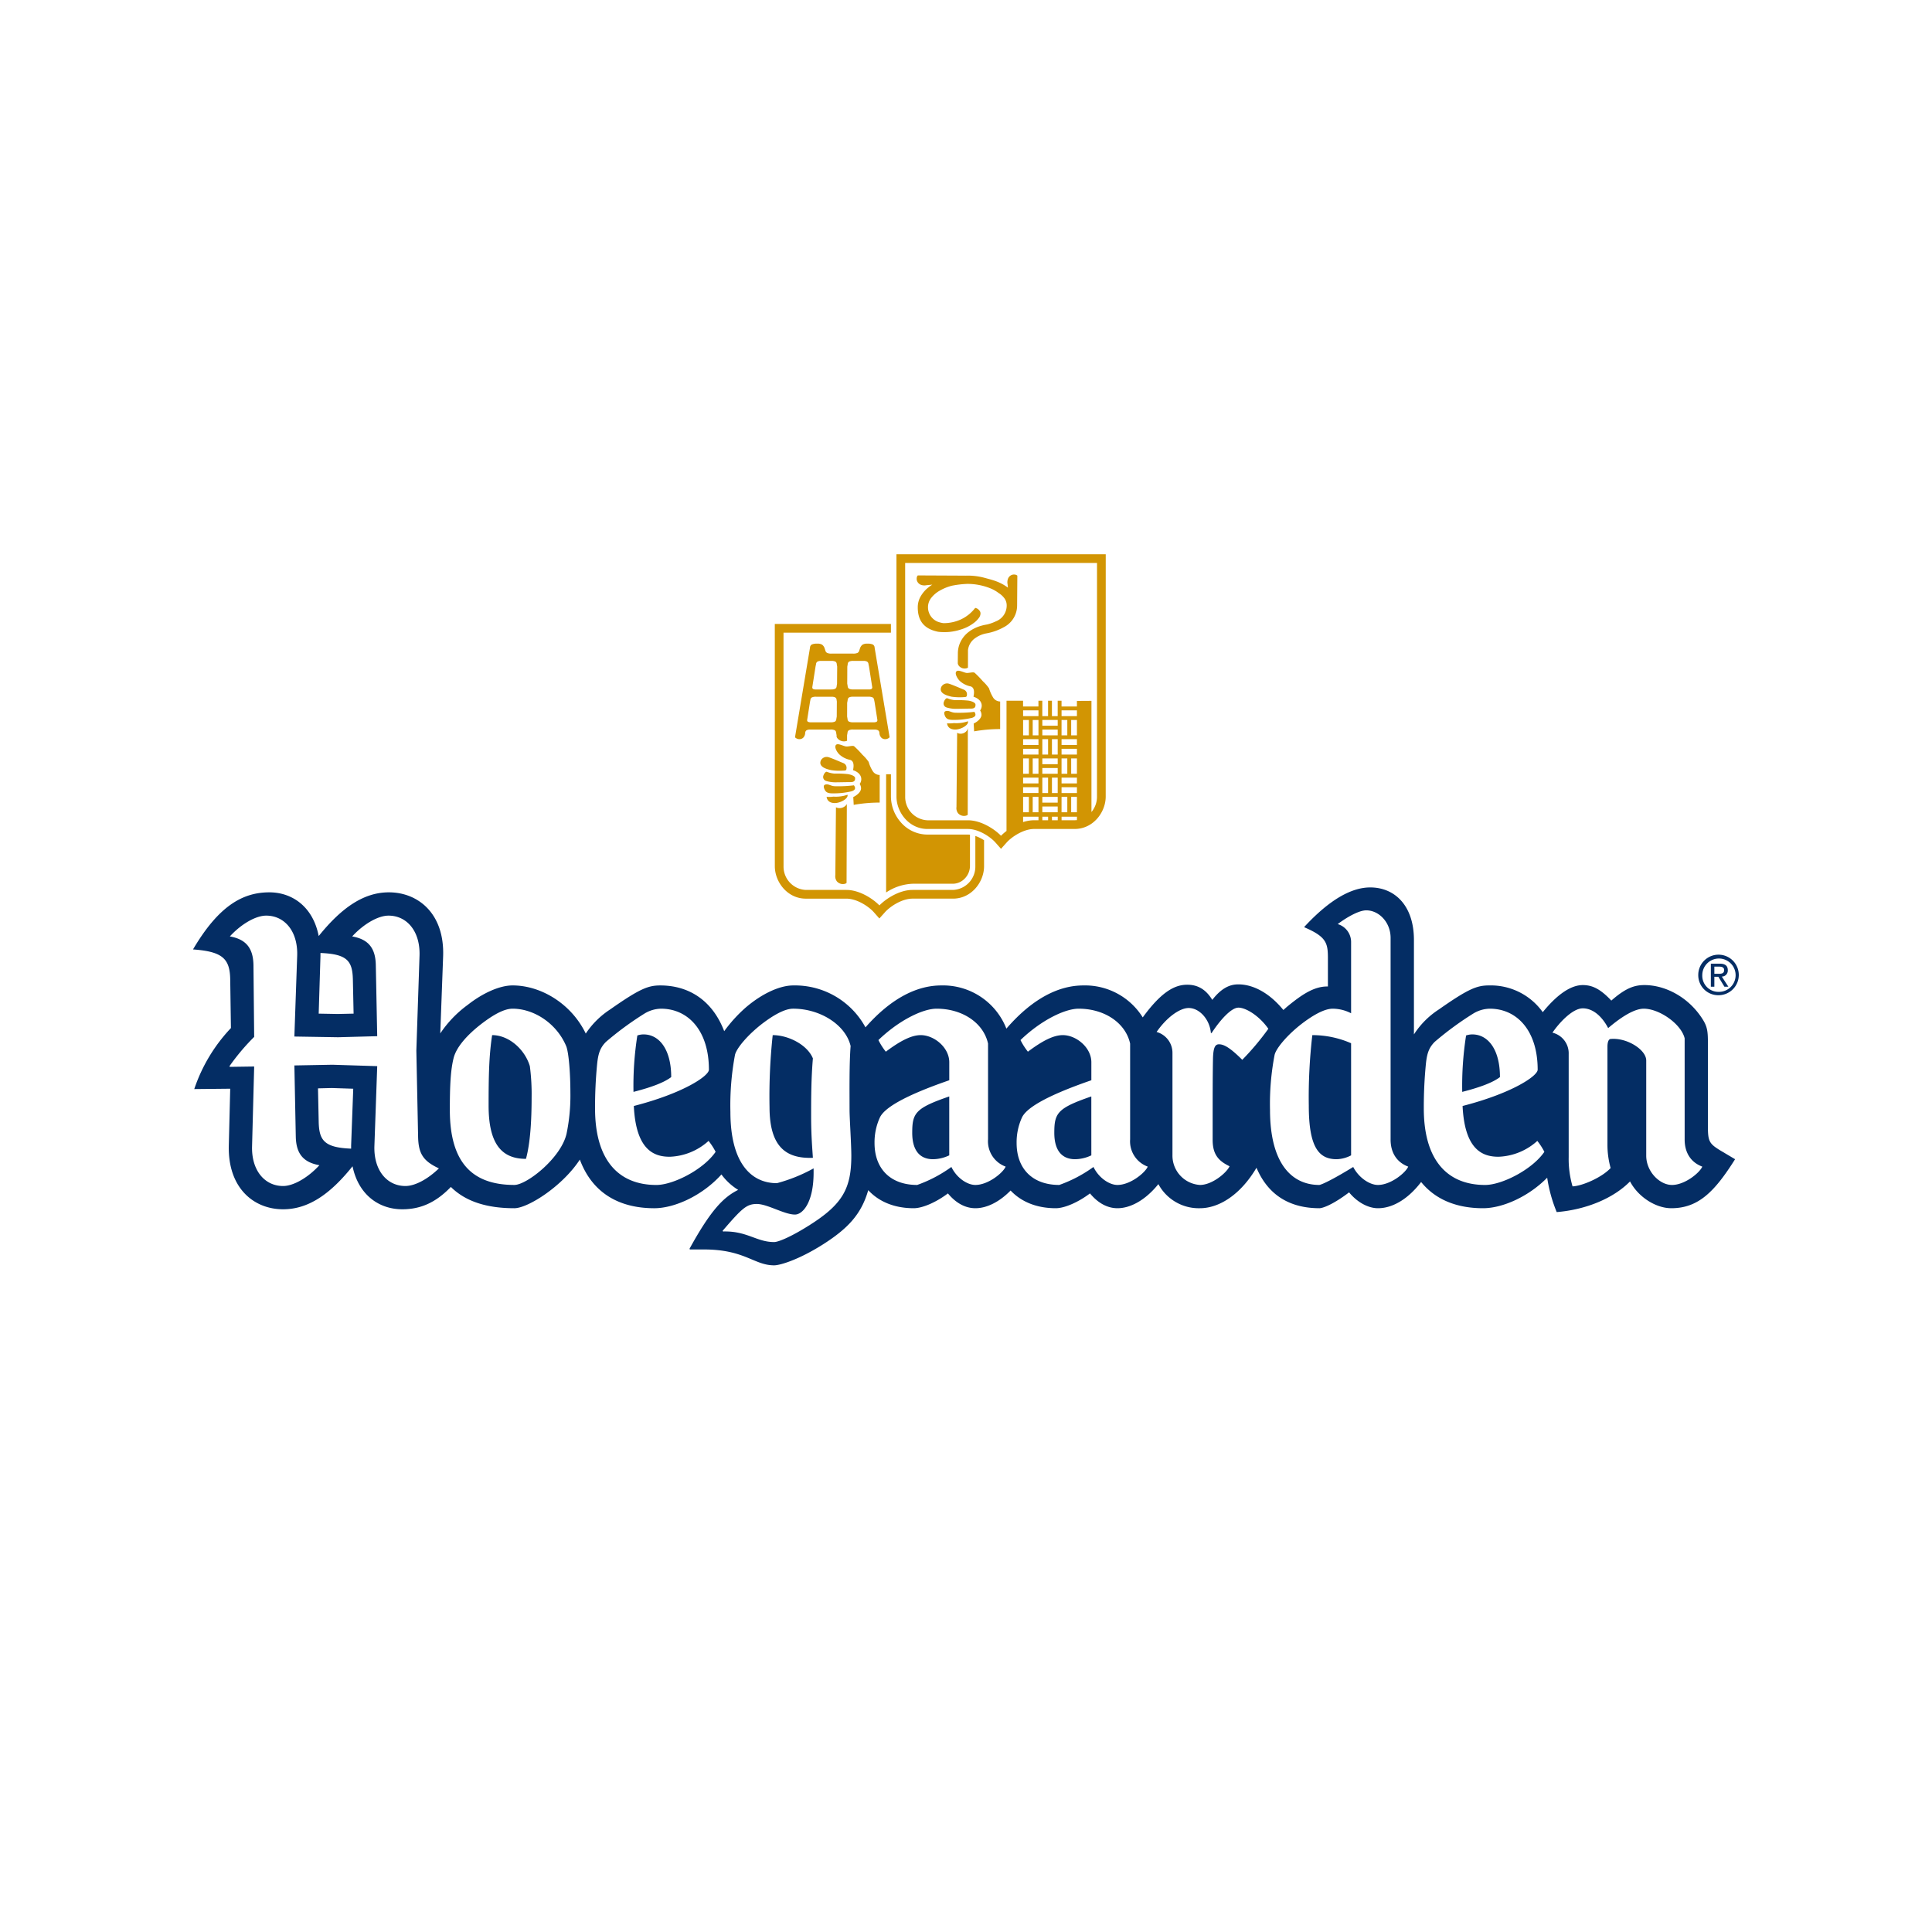 <svg xmlns="http://www.w3.org/2000/svg" xmlns:xlink="http://www.w3.org/1999/xlink" width="500" height="500" viewBox="0 0 500 500">
  <defs>
    <clipPath id="clip-path">
      <rect id="Rectángulo_3564" data-name="Rectángulo 3564" width="400" height="216.302" transform="translate(0 0)" fill="none"/>
    </clipPath>
  </defs>
  <g id="Grupo_9565" data-name="Grupo 9565" transform="translate(-1086 1661)">
    <rect id="Rectángulo_3556" data-name="Rectángulo 3556" width="500" height="500" transform="translate(1086 -1661)" fill="#fff"/>
    <g id="Grupo_9566" data-name="Grupo 9566" transform="translate(1136 -1519.001)">
      <g id="Grupo_9566-2" data-name="Grupo 9566" transform="translate(0 0.001)" clip-path="url(#clip-path)">
        <path id="Trazado_5160" data-name="Trazado 5160" d="M781.712,0H726.544V1.93l0,15.956H695.084v1.929l.009,62.27c0,4.753,3.809,9.84,9.481,9.84h10.484c2.209,0,4.931,1.763,6.045,3.036l1.064,1.207L723.6,97.8l1.448-1.624,1.075-1.2c1.134-1.281,3.869-3.048,6.069-3.048h10.485c5.678,0,9.491-5.087,9.491-9.84v-5.4c.141.134.279.269.39.4l1.064,1.207,1.436,1.635,1.45-1.624,1.075-1.2c1.135-1.283,3.869-3.048,6.072-3.048h10.483c5.676,0,9.491-5.089,9.491-9.84l.007-62.271V0Z" transform="translate(-546.049 -0.001)" fill="#fff"/>
        <path id="Trazado_5161" data-name="Trazado 5161" d="M720.814,68.977a9.113,9.113,0,0,1-3.643.488,8.31,8.31,0,0,1-1.769.057c.117.833.653,1.607,2.14,1.607s3.567-1.193,3.271-2.152m9.993,25.3a13.2,13.2,0,0,1,6.891-2.264h10.477a4.331,4.331,0,0,0,2.92-1.276,4.719,4.719,0,0,0,1.416-3.41l0-8.007a4.834,4.834,0,0,0-.506-.032H741.531a9.124,9.124,0,0,1-6.912-3.174,10.223,10.223,0,0,1-2.562-6.658V63.675l-1.248,0ZM719.739,62.742c.833,0,.77-.242.833-.655a1.3,1.3,0,0,0-.89-1.319c-.716-.291-2.915-1.249-3.689-1.478a1.691,1.691,0,0,0-2.08.824c-.708,1.727,1.66,2.271,2.681,2.5a14.146,14.146,0,0,0,3.146.125m2.739,3.8a32.892,32.892,0,0,1-4.815.237c-1.011,0-1.557-.479-2.143-.479-.6,0-1.079.178-.72,1.128s.957,1.195,2.147,1.195a20.056,20.056,0,0,0,4.935-.533c1.251-.417.9-1.069.6-1.547m6.661,4.46V63.865a2.156,2.156,0,0,1-1.724-.886,9.09,9.09,0,0,1-1.132-2.5,10.961,10.961,0,0,0-1.607-1.845,24.086,24.086,0,0,0-2.147-2.2c-.345-.241-1.245.059-1.957.059s-2.2-.953-2.729-.425c-.539.546.232,1.854.823,2.444a5.709,5.709,0,0,0,2.743,1.427c1.12.241,1.069,1.611.829,2.677,2.323.779,2.506,2.5,1.727,3.571a2.1,2.1,0,0,1,.354,1.134c0,.656-.591,1.543-2.018,2.259l.116,2.019a37.972,37.972,0,0,1,6.724-.592m-13.866-5.6a8.19,8.19,0,0,0,2.327.358c.774,0,2.972-.054,3.983-.054s1.195-.421,1.195-1.017-1.139-.94-1.907-1.057a25.982,25.982,0,0,0-3.453-.128,6.975,6.975,0,0,1-1.957-.466c-.241-.067-.661.287-.9,1a1.063,1.063,0,0,0,.712,1.362m2.97,6.976a1.528,1.528,0,0,1-.422-.16l-.162,17.543a2.206,2.206,0,0,0,.4,1.632,2.053,2.053,0,0,0,2.007.648c.309-.077.476-.17.5-.279l.071-20.388a1.394,1.394,0,0,1-.2.3,2.262,2.262,0,0,1-2.2.709m30.115-21.95a8.818,8.818,0,0,1-1.787.063c.113.824.653,1.607,2.136,1.607s3.573-1.191,3.27-2.14a9.218,9.218,0,0,1-3.619.471m5.293-2.913a31.907,31.907,0,0,1-4.816.232c-1.025,0-1.561-.471-2.152-.471s-1.061.175-.712,1.132.953,1.191,2.143,1.191a20.55,20.55,0,0,0,4.94-.532c1.241-.42.887-1.074.6-1.553m3.795-6.069a10.718,10.718,0,0,0-1.6-1.84,25.735,25.735,0,0,0-2.14-2.206c-.37-.242-1.253.053-1.976.053-.7,0-2.185-.94-2.725-.412s.245,1.845.823,2.44a5.742,5.742,0,0,0,2.75,1.427c1.128.238,1.071,1.607.833,2.689,2.319.77,2.5,2.49,1.72,3.564a2.049,2.049,0,0,1,.354,1.132c0,.653-.592,1.536-2.021,2.256l.118,2.018a38.109,38.109,0,0,1,6.735-.59V44.846a2.193,2.193,0,0,1-1.739-.9,9.988,9.988,0,0,1-1.134-2.5M739.685,14.6a2.633,2.633,0,0,0,1.565.152l1.511-.144a10.494,10.494,0,0,0-1.063.758,8.143,8.143,0,0,0-1.968,2.308A5.618,5.618,0,0,0,739,20.484c0,3.1,1.266,5.487,5.179,6.3v.007a13.433,13.433,0,0,0,5.926-.564,10.475,10.475,0,0,0,3.7-1.941,5.972,5.972,0,0,0,1.085-1.173,1.986,1.986,0,0,0,.341-.937,1.13,1.13,0,0,0-.181-.743,2.093,2.093,0,0,0-.448-.479,1.564,1.564,0,0,0-.464-.255,1.64,1.64,0,0,0-.276-.072,9.918,9.918,0,0,1-3.71,2.983,10.658,10.658,0,0,1-4.534.961,7.111,7.111,0,0,1-1.471-.376,4.039,4.039,0,0,1-2.5-3.713,3.892,3.892,0,0,1,.815-2.421,7.508,7.508,0,0,1,2.193-1.884,12.564,12.564,0,0,1,3.181-1.294,25.109,25.109,0,0,1,4.022-.473,15.954,15.954,0,0,1,6.051,1.2,9.4,9.4,0,0,1,2.05,1.187,5.259,5.259,0,0,1,1.491,1.379,3.12,3.12,0,0,1,.563,1.856,4.377,4.377,0,0,1-2.813,4.079,11.441,11.441,0,0,1-2.292.81,12,12,0,0,0-1.65.377,9.552,9.552,0,0,0-3.122,1.575,7.266,7.266,0,0,0-2.026,2.447,6.777,6.777,0,0,0-.731,3.122l-.024,2.543a1.414,1.414,0,0,0,.319.67,1.929,1.929,0,0,0,.937.588,1.952,1.952,0,0,0,.946.02.892.892,0,0,0,.432-.2l.006-4.524a4.392,4.392,0,0,1,1.915-3.124,7.133,7.133,0,0,1,2.869-1.2h0a14.323,14.323,0,0,0,4.42-1.561,6.319,6.319,0,0,0,3.512-5.619l0,0,.058-7.756a1.078,1.078,0,0,0-.661-.279,1.6,1.6,0,0,0-.947.164,1.736,1.736,0,0,0-.763.792,2.643,2.643,0,0,0-.152,1.565l.082.866c-.111-.089-.228-.176-.347-.258a12.021,12.021,0,0,0-2.728-1.407c-1.012-.376-2.04-.62-3.039-.9a16.434,16.434,0,0,0-4.874-.537l.025-.008-12.359-.059a1.064,1.064,0,0,0-.277.66,1.593,1.593,0,0,0,.164.947,1.732,1.732,0,0,0,.791.763m47.478-7.85H733.481V7.23l.008,62.224c0,4.05,3.227,8.386,8.03,8.386h10.474c2.787,0,5.847,2.062,7.13,3.526l1.061,1.2.359.408.361-.407,1.074-1.2c1.3-1.468,4.37-3.53,7.144-3.53H779.6c4.809,0,8.038-4.337,8.038-8.386l.008-62.224V6.747Zm-6.973,68.8a4.925,4.925,0,0,1-.592.038H769.122a9.374,9.374,0,0,0-2.863.482V74.661h3.98v.922h1v-.922h1.492v.922h1v-.922h1.493v.922h.993v-.922h3.982ZM766.259,47.139h3.98v1.493h-3.98Zm3.98,6.469h-1.493v-3.98h1.493Zm-2.487,0h-1.493v-3.98h1.493Zm2.487,2.487h-3.98V54.6h3.98Zm0,2.487h-3.98V57.089h3.98Zm0,4.976h-1.493v-3.98h1.493Zm-2.487,0h-1.493v-3.98h1.493Zm2.487,2.488h-3.98V64.554h3.98Zm0,2.487h-3.98V67.041h3.98Zm0,4.976h-1.493v-3.98h1.493Zm-2.487,0h-1.493v-3.98h1.493Zm7.464-19.9h-3.981V52.115h3.981Zm-3.981-3.981h3.981v1.493h-3.981Zm3.981,8.956h-1.493V54.6h1.493Zm-2.49,0h-1.491V54.6h1.491Zm2.49,2.489h-3.981V59.578h3.981Zm0,2.487h-3.981V62.065h3.981Zm0,4.976h-1.493v-3.98h1.493Zm-2.49,0h-1.491v-3.98h1.491Zm2.49,2.489h-3.981V69.53h3.981Zm0,2.487h-3.981V72.017h3.981Zm.993-3.98H777.7v3.98h-1.494Zm3.982,3.98H778.7v-3.98h1.493Zm0-4.976h-3.98V67.041h3.98Zm0-2.487h-3.98V64.554h3.98Zm-3.982-6.469H777.7v3.98h-1.494Zm3.982,3.98H778.7v-3.98h1.493Zm0-4.976h-3.98V57.089h3.98Zm0-2.487h-3.98V54.6h3.98Zm-3.982-6.469H777.7v3.98h-1.494Zm3.982,3.981H778.7v-3.98h1.493Zm0-4.976h-3.98V47.139h3.98Zm5.191,20.822a6.161,6.161,0,0,1-1.433,4l0-28.778-3.761.025v1.445h-3.982V44.652h-.993v3.98h-1.493v-3.98h-1v3.98h-1.492v-3.98h-1v1.491h-3.98V44.652h-4.281v33.7a12.819,12.819,0,0,0-1.425,1.245c-1.6-1.658-5.077-4.007-8.56-4.007H741.519a6.039,6.039,0,0,1-5.775-6.132L735.736,9H785.39ZM750.912,43.718c.82,0,.76-.241.82-.661a1.28,1.28,0,0,0-.879-1.3c-.72-.3-2.916-1.249-3.7-1.486a1.685,1.685,0,0,0-2.075.828c-.713,1.723,1.672,2.26,2.675,2.509a15.165,15.165,0,0,0,3.154.113M730.533,54.6a1.647,1.647,0,0,0,.8-.2c.239-.134.365-.248.372-.347l-3.871-23.134a.961.961,0,0,0-.457-.817,3.089,3.089,0,0,0-1.389-.223,2.278,2.278,0,0,0-1.3.271,1.955,1.955,0,0,0-.6.818l-.221.659a.94.94,0,0,1-.471.649,2.6,2.6,0,0,1-1.1.177h-5.65a2.608,2.608,0,0,1-1.1-.177.948.948,0,0,1-.471-.649l-.221-.659a1.954,1.954,0,0,0-.6-.818,2.275,2.275,0,0,0-1.3-.271,3.073,3.073,0,0,0-1.387.223.961.961,0,0,0-.457.817l-3.873,23.134c.008.1.131.213.37.347a1.655,1.655,0,0,0,.8.2,1.514,1.514,0,0,0,.887-.322,1.85,1.85,0,0,0,.568-1.313l.016-.109a.783.783,0,0,1,.377-.578,2.035,2.035,0,0,1,.832-.17h5.343v0a2.42,2.42,0,0,1,1.083.177.775.775,0,0,1,.366.65l.113.657,0,.376a1.4,1.4,0,0,0,.272.462,2.17,2.17,0,0,0,2.119.684,1.8,1.8,0,0,0,.322-.108v-.178l0-1.235.114-.657a.765.765,0,0,1,.365-.65,2.421,2.421,0,0,1,1.083-.177v0h5.584a2.036,2.036,0,0,1,.833.17.781.781,0,0,1,.376.578l.017.109a1.849,1.849,0,0,0,.568,1.313,1.517,1.517,0,0,0,.887.322m-12.5-5.857h0l-.113.659a.767.767,0,0,1-.366.649,2.414,2.414,0,0,1-1.082.178h-5.1a1.677,1.677,0,0,1-.794-.134.488.488,0,0,1-.2-.49l.734-4.672.1-.492a.8.8,0,0,1,.391-.649,2.471,2.471,0,0,1,1.09-.177v0h4.022a2.141,2.141,0,0,1,.91.173.77.77,0,0,1,.368.651l.067.391Zm.078-8.477-.109.634a.768.768,0,0,1-.368.651,2.418,2.418,0,0,1-1.084.176v.007h-4.078a1.276,1.276,0,0,1-.563-.127.489.489,0,0,1-.2-.49l.838-5.331.132-.631a.8.8,0,0,1,.393-.649,2.065,2.065,0,0,1,.847-.171h2.665v.006a2.423,2.423,0,0,1,1.084.177.771.771,0,0,1,.366.649l.113.649Zm2.654-4.44h0l.114-.66a.772.772,0,0,1,.365-.649,2.428,2.428,0,0,1,1.084-.177v-.006h2.678a2.063,2.063,0,0,1,.845.171.8.8,0,0,1,.393.649l.135.631.834,5.331a.485.485,0,0,1-.194.49,1.287,1.287,0,0,1-.564.127h-4.14v-.007a2.4,2.4,0,0,1-1.082-.176.767.767,0,0,1-.368-.651l-.113-.657h-.007Zm7.588,14.269a1.693,1.693,0,0,1-.8.134h-5.272a2.421,2.421,0,0,1-1.085-.178.765.765,0,0,1-.365-.649l-.114-.659h0l.012-3.647h.024l.113-.659a.769.769,0,0,1,.368-.651,2.134,2.134,0,0,1,.909-.173h4.083v0a2.468,2.468,0,0,1,1.091.177.807.807,0,0,1,.391.649l.106.492.733,4.672a.49.49,0,0,1-.2.49M753.9,87.481a6.041,6.041,0,0,1-5.782,6.133H737.641c-3.47,0-6.96,2.349-8.57,4.007-1.6-1.659-5.077-4.007-8.559-4.007H710.037a6.038,6.038,0,0,1-5.774-6.133l-.008-60.45h27.8V24.776H702v.482l.008,62.226c0,4.05,3.225,8.386,8.028,8.386h10.475c2.787,0,5.845,2.061,7.129,3.526l1.06,1.2.361.408.361-.407,1.074-1.2c1.3-1.466,4.37-3.53,7.145-3.53h10.477c4.807,0,8.038-4.337,8.038-8.386V80.755a10.655,10.655,0,0,0-2.256-1.113ZM746.452,46.39a8.061,8.061,0,0,0,2.317.358c.779,0,2.963-.059,3.986-.059s1.188-.42,1.188-1.015-1.128-.954-1.9-1.061a28.482,28.482,0,0,0-3.454-.117A6.422,6.422,0,0,1,746.626,44c-.241-.054-.653.3-.891,1.017a1.063,1.063,0,0,0,.717,1.369m4.185,6.728a2,2,0,0,1-.979.021.832.832,0,0,1-.468-.224l-.173,19.208a2.221,2.221,0,0,0,.4,1.638,2.057,2.057,0,0,0,2.012.649q.464-.117.5-.28l.028-22.439a1.524,1.524,0,0,1-.354.817,1.992,1.992,0,0,1-.973.61" transform="translate(-551.482 -5.301)" fill="#d29503"/>
        <path id="Trazado_5162" data-name="Trazado 5162" d="M1816.625,495.821a5.245,5.245,0,1,1,5.258,5.192,5.168,5.168,0,0,1-5.258-5.192m5.258,4.324a4.314,4.314,0,1,0-4.218-4.324,4.173,4.173,0,0,0,4.218,4.324m-1.093-1.329h-.907v-5.967h2.273c1.412,0,2.113.519,2.113,1.7a1.559,1.559,0,0,1-1.55,1.643l1.7,2.625H1823.4l-1.574-2.583h-1.036Zm1.078-3.349c.766,0,1.454-.056,1.454-.975,0-.738-.672-.877-1.3-.877h-1.231v1.852Z" transform="translate(-1427.117 -385.453)" fill="#042d64"/>
        <path id="Trazado_5163" data-name="Trazado 5163" d="M395.2,476.92c-2.827-1.734-3.192-2.373-3.192-6.114V449.367c0-3.1-.092-4.381-1.367-6.386-3.56-5.657-9.581-8.85-15.056-8.85-2.553,0-4.834.73-8.575,4.015-2.828-3.011-4.926-4.015-7.389-4.015-2.972,0-6.474,2.237-10.358,7.013a16.508,16.508,0,0,0-13.909-6.921c-3.1,0-5.29.82-12.954,6.2a21.579,21.579,0,0,0-6.476,6.478V422.452c0-8.849-4.927-13.593-11.314-13.593-4.743,0-10.4,3.011-17.059,10.219v.091c5.747,2.463,6.112,4.105,6.112,8.028v7.3c-3.65-.09-6.934,2.281-10.309,5.018-.427.355-.818.71-1.219,1.065-3.649-4.472-7.878-6.63-11.644-6.63-1.642,0-4.015.457-6.751,4.015-1.824-3.011-4.105-3.924-6.478-3.924-3.172,0-6.6,1.707-11.521,8.456a17.586,17.586,0,0,0-15.39-8.272c-6.139,0-12.968,3.158-19.9,11.176a17.6,17.6,0,0,0-16.867-11.176c-6.048,0-12.773,3.083-19.6,10.848a20.762,20.762,0,0,0-18.712-10.848c-3.285,0-7.846,1.915-12.316,5.746a37.242,37.242,0,0,0-5.533,6.094c-3-7.849-9.024-11.84-16.546-11.84-3.1,0-5.29.82-12.954,6.2a21.877,21.877,0,0,0-6.328,6.254c-3.686-7.64-11.5-12.458-18.942-12.458-3.374,0-7.754,2.007-11.585,5.016a29.23,29.23,0,0,0-7.126,7.406l.741-20c.365-11.039-6.477-16.513-14.05-16.513-6.387,0-12.134,3.833-18.155,11.314-1.46-7.573-6.842-11.314-12.773-11.314-6.932,0-13.136,3.559-19.705,14.689v.09c7.573.547,9.488,2.373,9.58,7.756l.182,12.59A42.679,42.679,0,0,0,.274,461.044l9.214-.092H9.58l-.366,14.689c-.273,11.039,6.478,16.513,14.051,16.513,6.477,0,12.134-3.832,17.973-11.131,1.55,7.481,6.932,11.131,12.864,11.131,4.519,0,8.535-1.569,12.578-5.782,3.88,3.841,9.443,5.509,16.431,5.509,3.508,0,12.451-5.685,16.952-12.588C103.3,488,110.3,491.882,119.328,491.882c5.281,0,12.46-3.282,17.379-8.74a15.444,15.444,0,0,0,4.332,3.994c-3.648,1.824-6.934,4.927-12.591,15.236l.092.182h3.65c10.582,0,12.954,4.107,18.154,4.107,1.551,0,6.386-1.461,12.59-5.385,6.444-4.1,9.965-7.787,11.765-14.067,2.763,2.984,6.785,4.672,11.771,4.672,2.281,0,5.838-1.553,8.849-3.834,2.189,2.646,4.653,3.834,7.116,3.834,2.812,0,6.066-1.487,9.108-4.58,2.76,2.928,6.757,4.58,11.692,4.58,2.281,0,5.839-1.553,8.85-3.834,2.191,2.646,4.653,3.834,7.116,3.834,3.277,0,7.146-1.991,10.587-6.239a11.861,11.861,0,0,0,10.761,6.239c4.962,0,10.523-3.515,14.631-10.474,3.383,8,9.752,10.474,16.3,10.474h.091c1.551-.182,4.472-1.735,7.573-4.106,2.007,2.462,4.834,4.106,7.481,4.106,4.08,0,8.078-2.732,11.16-6.785,3.764,4.642,9.33,6.785,16.025,6.785,5.007,0,11.723-2.948,16.6-7.9a37.878,37.878,0,0,0,2.465,8.9c7.754-.638,14.778-3.647,18.976-7.936,2.1,4.013,6.661,6.935,10.676,6.935,7.023,0,11.221-4.289,16.512-12.682ZM40.871,475.641v.822c-7.024-.274-8.3-2.189-8.393-7.024l-.182-8.577,3.558-.09,5.565.181Zm-3.466-34.03-4.927-.09.457-14.872v-.822c7.024.274,8.3,2.1,8.393,7.026l.182,8.667Z" transform="translate(0 -321.194)" fill="#042d64"/>
        <path id="Trazado_5164" data-name="Trazado 5164" d="M372.246,500.286c-3.923,0-8.757-1.55-9.305-13.138,12.773-3.282,19.432-7.753,19.432-9.395,0-10.126-5.382-15.784-12.407-15.784a8.5,8.5,0,0,0-4.288,1.278,81.829,81.829,0,0,0-9.945,7.3c-1.551,1.552-2.008,3.1-2.281,5.655a114.882,114.882,0,0,0-.547,11.588c0,13.319,6.02,19.8,15.874,19.8,4.288,0,12.135-3.923,15.327-8.576a16.432,16.432,0,0,0-1.824-2.828,15.8,15.8,0,0,1-10.036,4.1M363.853,468.9a4.808,4.808,0,0,1,1.642-.271c3.924,0,7.118,3.739,7.118,11.038-1.642,1.278-4.746,2.554-9.764,3.832a83.818,83.818,0,0,1,1-14.6M117.08,461.97c-2.372,0-5.292,1.824-7.937,3.831-3.923,3.011-6.569,6.114-7.3,8.85-.822,3.193-1,7.391-1,13.5,0,13.594,5.749,19.432,16.7,19.432,3.193,0,12.043-6.934,13.5-13.228a48.5,48.5,0,0,0,1-10.582c0-5.384-.455-10.584-1.094-12.135-2.464-5.839-8.3-9.67-13.868-9.67m3.467,38.866c-6.2,0-9.672-3.742-9.672-13.778,0-7.572.092-12.862.912-18.246,4.38,0,8.486,3.742,9.762,8.03a55.567,55.567,0,0,1,.457,8.119c0,6.112-.365,11.861-1.46,15.876m-27.916-5.749-.455-22.261L93,448.194c.181-6.3-3.285-10.309-8.028-10.309-2.646,0-6.387,2.1-9.4,5.382,4.105.73,6.02,2.919,6.112,7.389l.365,18.43-10.127.274-11.312-.184.73-20.982c.182-6.3-3.285-10.309-8.028-10.309-2.646,0-6.387,2.1-9.4,5.382,4.105.73,6.022,2.919,6.112,7.389l.182,18.612a56.209,56.209,0,0,0-6.387,7.573l.092.181,6.295-.091-.547,20.619c-.182,6.295,3.285,10.309,8.028,10.309,2.646,0,6.387-2.1,9.4-5.384-4.105-.728-6.02-2.919-6.112-7.389l-.365-18.43,9.852-.182,11.586.366-.73,20.709c-.182,6.295,3.285,10.309,8.028,10.309,2.463,0,5.747-1.734,8.667-4.562-4.105-1.916-5.292-3.832-5.384-8.211m327.783.73V469.633c-.912-3.739-6.567-7.663-10.582-7.663-3.376,0-8.119,4.105-9.213,5.019-1.734-3.285-4.105-5.109-6.569-5.109-2.646,0-6.114,3.739-7.847,6.295a5.5,5.5,0,0,1,4.2,5.565v26.641a25.334,25.334,0,0,0,1,7.572c2.462-.091,7.572-2.281,9.853-4.745a22.279,22.279,0,0,1-.82-6.022V471.823c0-1.369.365-1.915.728-2.007,4.2-.455,9.307,2.738,9.307,5.565v24.634c0,4.105,3.466,7.572,6.661,7.572,3.376,0,7.205-3.193,7.846-4.745-2.92-1.093-4.564-3.557-4.564-7.024m-262.647,4.469c-3.923,0-8.758-1.55-9.305-13.138,12.773-3.282,19.432-7.753,19.432-9.395,0-10.126-5.382-15.784-12.408-15.784a8.508,8.508,0,0,0-4.288,1.278,82.029,82.029,0,0,0-9.943,7.3c-1.551,1.552-2.008,3.1-2.281,5.655a114.867,114.867,0,0,0-.547,11.588c0,13.319,6.022,19.8,15.874,19.8,4.288,0,12.134-3.923,15.327-8.576a16.44,16.44,0,0,0-1.826-2.828,15.793,15.793,0,0,1-10.035,4.1M149.374,468.9a4.808,4.808,0,0,1,1.642-.271c3.923,0,7.118,3.739,7.118,11.038-1.643,1.278-4.745,2.554-9.762,3.832a83.832,83.832,0,0,1,1-14.6m55.194,2.738c-1.277-5.473-7.846-9.67-14.87-9.67-2.281,0-5.292,1.824-7.938,3.831-3.923,3.011-6.75,6.477-7.116,8.12a70.715,70.715,0,0,0-1.187,14.78c0,12.864,5.109,18.428,12.043,18.428a41.868,41.868,0,0,0,9.488-3.831v1.095c0,7.755-2.827,10.857-4.835,10.857-2.737,0-7.115-2.738-9.853-2.738-2.646,0-3.831,1.1-8.85,6.934l.092.184c6.2-.184,8.666,2.737,13.228,2.737,1.185,0,4.745-1.552,9.305-4.47,8.485-5.384,10.674-9.488,10.674-17.881,0-3.012-.457-9.672-.457-11.861,0-4.743-.09-11.953.274-16.514m-9.761,28.922c-7.026.274-11.223-2.92-11.223-13.138a148.036,148.036,0,0,1,.822-18.612c4.013,0,8.941,2.464,10.4,6.022-.457,5.382-.457,10.582-.457,14.962,0,4.743.273,7.938.457,10.766m82.1-4.745V471c-1.187-5.382-6.659-9.031-13.319-9.031-3.651,0-9.854,3.1-15.055,8.12a16.966,16.966,0,0,0,1.918,3.009c3.647-2.736,6.569-4.288,9.031-4.288,3.467,0,7.39,3.193,7.39,7.026v4.653c-12.682,4.378-16.97,7.481-17.973,9.67a15.466,15.466,0,0,0-1.369,6.569c0,6.661,4.1,10.857,11.039,10.857a34.845,34.845,0,0,0,8.85-4.654c1.369,2.83,4.106,4.654,6.2,4.654,3.376,0,7.207-3.193,7.846-4.745a6.969,6.969,0,0,1-4.562-7.024m-10.035,4.107a9.988,9.988,0,0,1-4.2,1c-3.285,0-5.384-2.1-5.384-6.843,0-5.109.822-6.385,9.58-9.4Zm-26.731-4.107V471c-1.185-5.382-6.659-9.031-13.32-9.031-3.649,0-9.853,3.1-15.053,8.12a16.874,16.874,0,0,0,1.916,3.009c3.65-2.736,6.569-4.288,9.031-4.288,3.467,0,7.39,3.193,7.39,7.026v4.653c-12.681,4.378-16.969,7.481-17.973,9.67a15.461,15.461,0,0,0-1.368,6.569c0,6.661,4.106,10.857,11.038,10.857a34.828,34.828,0,0,0,8.85-4.654c1.369,2.83,4.105,4.654,6.2,4.654,3.374,0,7.207-3.193,7.846-4.745a6.969,6.969,0,0,1-4.562-7.024m-10.035,4.107a9.984,9.984,0,0,1-4.2,1c-3.284,0-5.382-2.1-5.382-6.843,0-5.109.822-6.385,9.58-9.4Zm114.22-4.107V443.632c0-4.015-3.011-7.116-6.3-7.116-1.824,0-4.835,1.642-7.388,3.558a4.839,4.839,0,0,1,3.465,4.745v18.336a10.448,10.448,0,0,0-4.742-1.185c-2.282,0-5.293,1.824-7.939,3.831-3.923,3.011-6.75,6.477-7.116,8.12a67,67,0,0,0-1.187,14.233c0,13.685,5.476,19.432,12.774,19.432.912-.182,4.014-1.734,8.757-4.654,1.461,2.83,4.289,4.654,6.388,4.654,3.374,0,7.207-3.193,7.845-4.745-2.917-1.093-4.561-3.557-4.561-7.024m-10.219,4.107a8.431,8.431,0,0,1-3.741,1c-4.561,0-7.207-3.011-7.207-13.869a139.644,139.644,0,0,1,.912-18.246,25.026,25.026,0,0,1,10.035,2.1ZM304.921,461.7c-1.734,0-4.472,2.83-6.934,6.57H297.8c-.273-3.469-2.92-6.478-5.747-6.478-2.281,0-5.658,2.373-8.3,6.2a5.614,5.614,0,0,1,4.105,5.384V499.83a7.608,7.608,0,0,0,7.116,7.756c3.192,0,6.934-3.193,7.664-4.836-2.828-1.368-4.38-3.01-4.38-6.842,0-11.039,0-16.786.092-21.166.092-2.919.638-3.557,1.55-3.557,1.187,0,2.738.73,6.023,4.015a68.5,68.5,0,0,0,6.75-8.03c-2.281-3.284-5.747-5.474-7.754-5.474" transform="translate(-34.426 -342.921)" fill="#fff"/>
      </g>
    </g>
  </g>
</svg>
